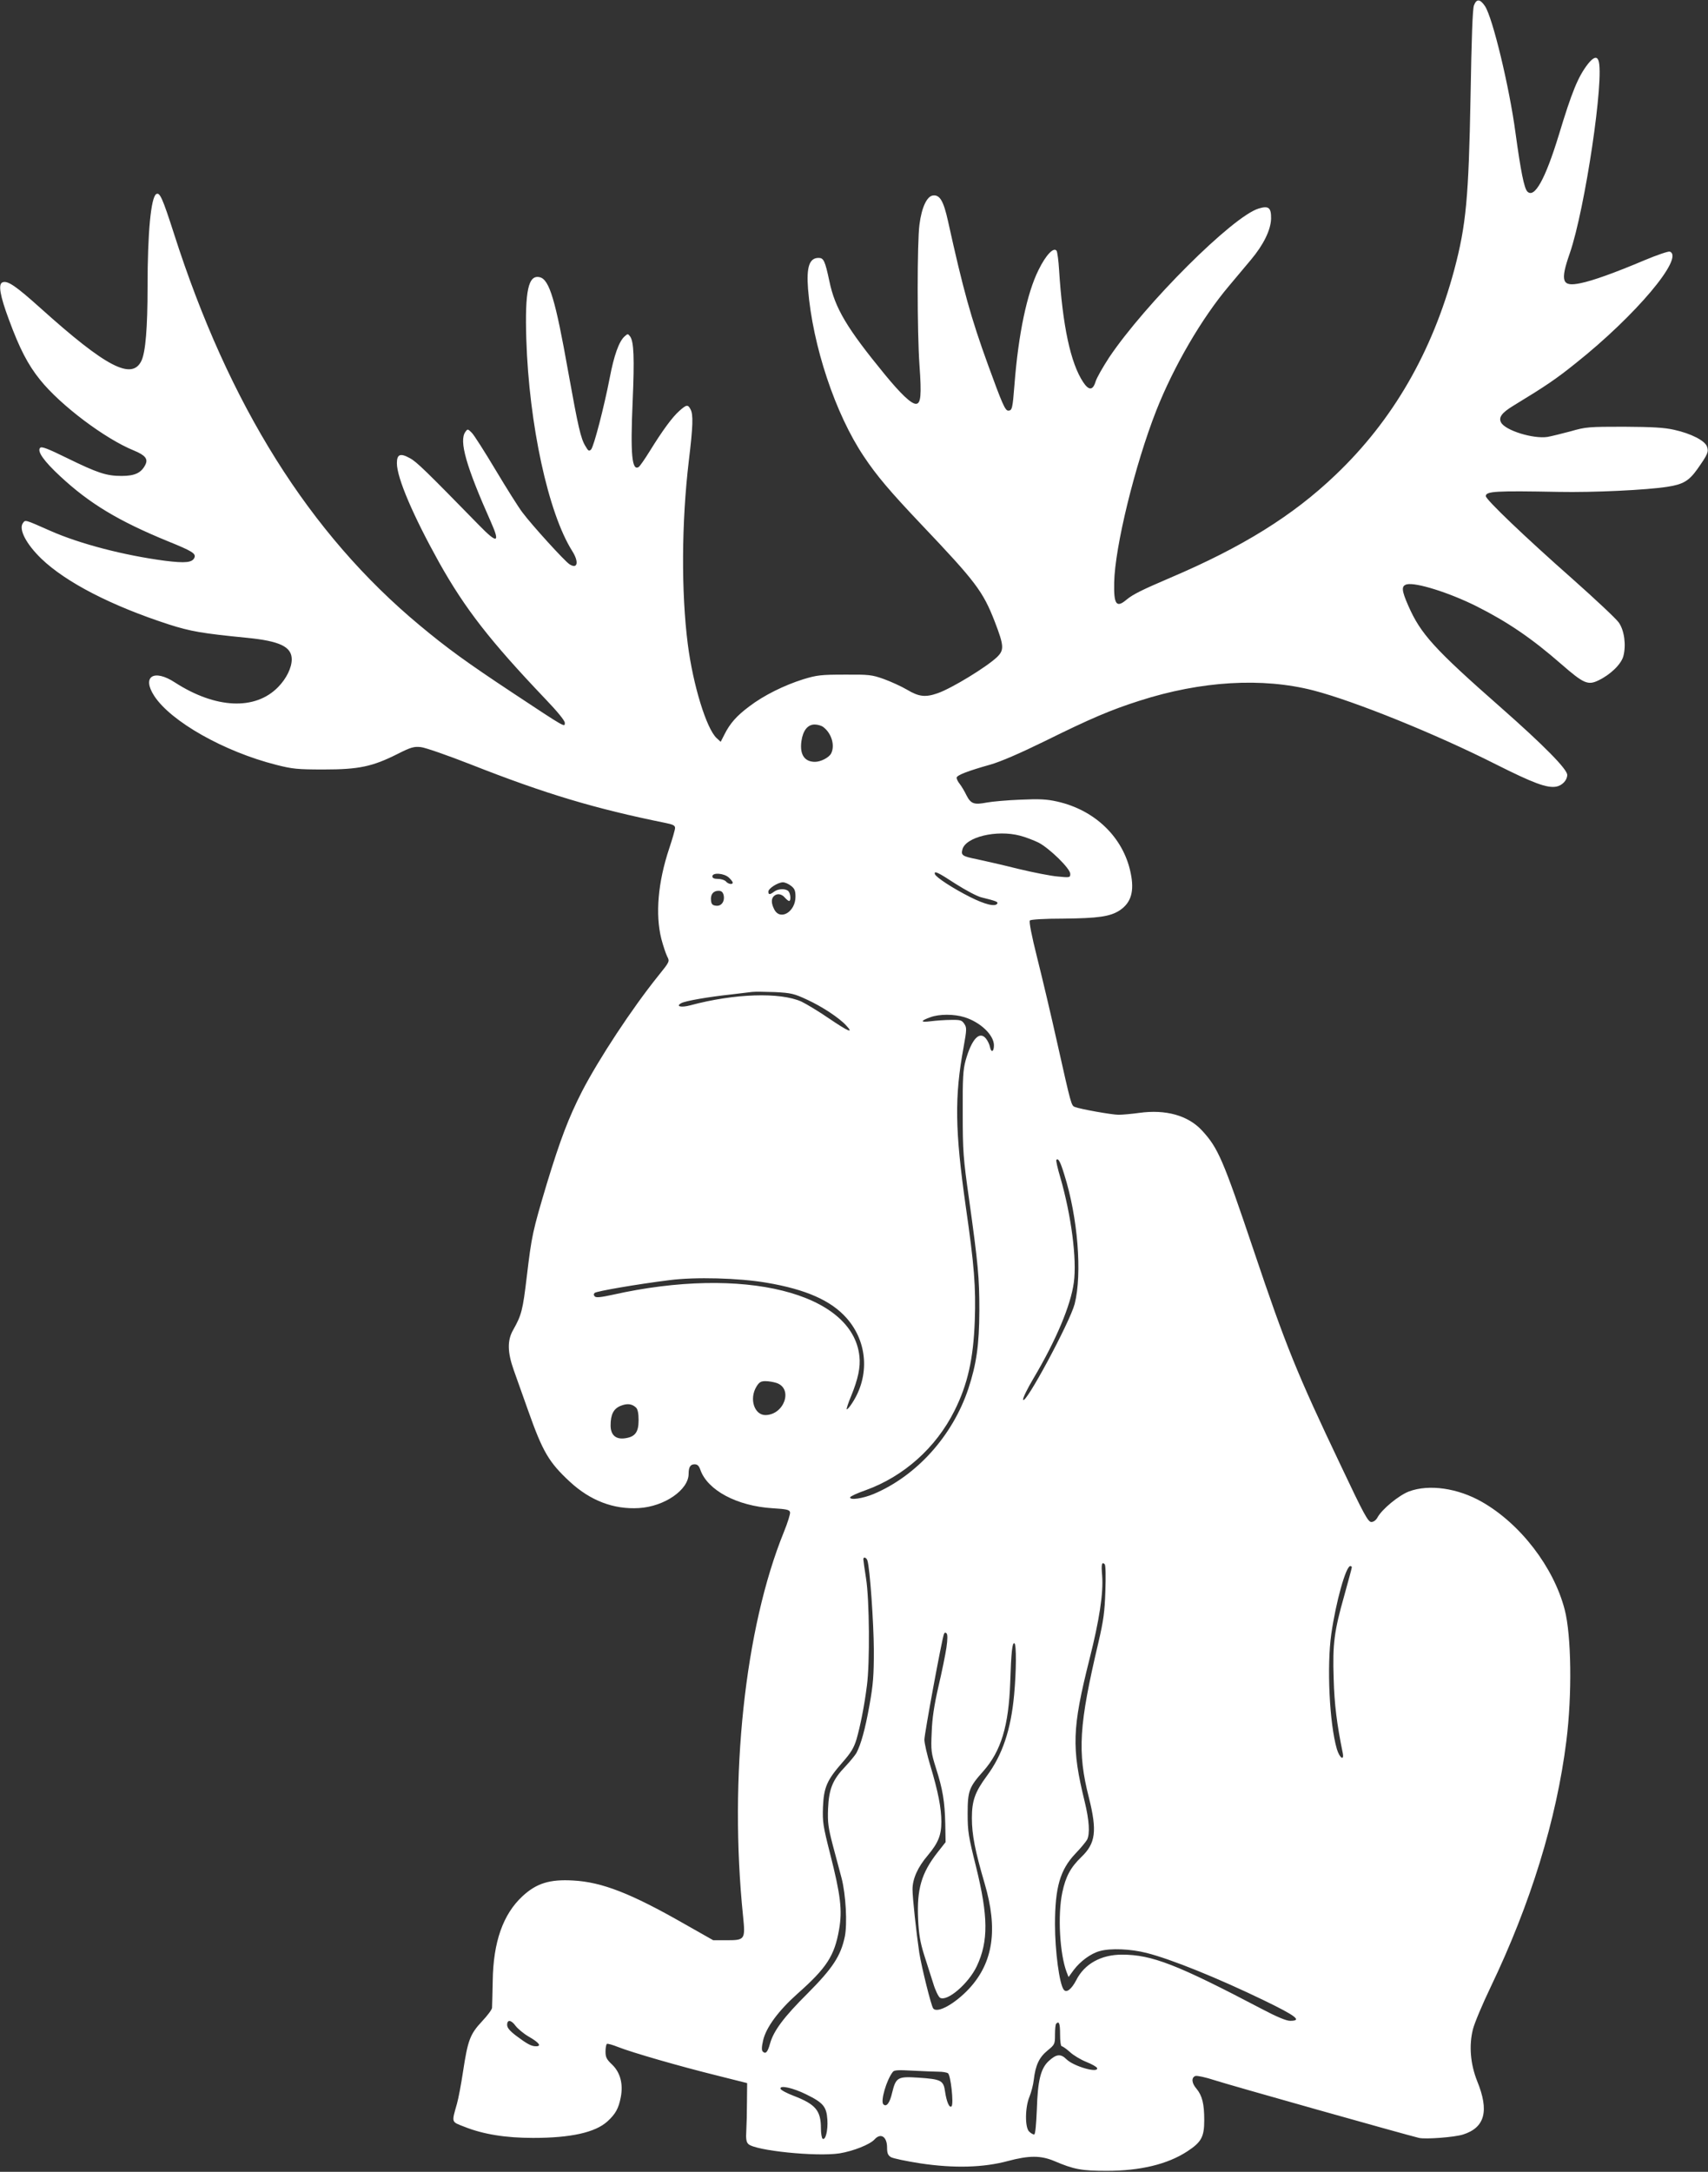 <?xml version="1.0" standalone="no"?>
<!DOCTYPE svg PUBLIC "-//W3C//DTD SVG 20010904//EN"
 "http://www.w3.org/TR/2001/REC-SVG-20010904/DTD/svg10.dtd">
<svg version="1.0" xmlns="http://www.w3.org/2000/svg"
 width="1007pt" height="1280pt" viewBox="0 0 1007 1280"
 preserveAspectRatio="xMidYMid meet">
<rect x="0" y="0" width="1007" height="1280" fill="#333333" stroke="none"/>
<g transform="translate(0,1280) scale(0.1,-0.1)"
fill="#ffffff" stroke="none">
<path d="M8690 12768 c-8 -23 -14 -189 -20 -538 -11 -594 -26 -757 -96 -1020
-130 -485 -362 -887 -699 -1208 -253 -242 -550 -426 -975 -607 -168 -72 -219
-97 -258 -129 -60 -51 -76 -29 -73 101 4 209 122 692 248 1013 103 261 269
546 429 735 42 50 100 119 130 155 73 87 116 174 118 241 1 65 -14 78 -73 60
-152 -45 -669 -561 -882 -878 -37 -57 -74 -121 -80 -143 -16 -52 -40 -52 -73
-2 -74 112 -121 330 -142 663 -3 52 -10 102 -14 110 -16 26 -63 -22 -107 -112
-68 -136 -119 -378 -142 -677 -11 -142 -14 -152 -37 -152 -18 0 -36 42 -119
270 -101 278 -146 441 -236 848 -26 117 -48 155 -88 150 -36 -4 -67 -70 -80
-171 -14 -103 -14 -630 0 -829 13 -179 8 -228 -21 -228 -28 0 -89 58 -185 175
-222 271 -292 388 -325 547 -26 122 -34 138 -64 138 -54 0 -72 -53 -62 -183
27 -335 161 -737 329 -987 75 -113 155 -207 337 -399 323 -340 365 -395 435
-575 55 -143 56 -167 13 -209 -64 -60 -266 -183 -348 -212 -73 -26 -112 -22
-182 20 -34 20 -96 48 -137 63 -70 25 -88 27 -231 26 -139 0 -164 -3 -243 -27
-112 -35 -234 -95 -319 -160 -75 -56 -114 -100 -147 -166 l-22 -43 -24 22
c-60 56 -139 312 -170 554 -39 305 -37 717 6 1079 25 207 27 274 10 305 -15
29 -24 28 -66 -10 -41 -36 -99 -115 -175 -238 -29 -47 -58 -88 -64 -92 -40
-26 -50 71 -36 387 11 256 7 352 -15 382 -13 17 -14 17 -33 0 -33 -30 -62
-112 -87 -243 -33 -171 -94 -406 -110 -423 -12 -12 -17 -9 -33 19 -28 45 -43
112 -102 439 -75 423 -111 543 -167 557 -68 17 -89 -78 -80 -366 16 -501 129
-1024 271 -1248 41 -65 31 -109 -17 -77 -29 19 -221 230 -277 305 -23 30 -94
143 -158 250 -64 107 -127 206 -140 219 -24 24 -25 24 -38 6 -39 -53 4 -203
151 -533 55 -124 37 -128 -72 -16 -310 317 -368 374 -407 394 -56 31 -76 23
-76 -30 0 -86 95 -308 249 -585 153 -273 302 -464 624 -802 73 -76 117 -130
117 -143 0 -27 8 -32 -305 175 -275 182 -388 264 -550 399 -650 540 -1126
1298 -1450 2311 -67 208 -83 244 -104 231 -31 -20 -51 -226 -51 -546 0 -244
-12 -385 -36 -436 -56 -117 -209 -37 -594 309 -146 131 -195 165 -225 153 -27
-10 -15 -79 38 -221 62 -168 111 -264 183 -353 120 -150 383 -348 553 -417 68
-28 85 -50 68 -84 -24 -48 -62 -66 -140 -66 -90 0 -141 17 -325 107 -108 53
-146 68 -155 59 -20 -20 21 -78 118 -168 172 -160 342 -263 635 -383 141 -57
165 -72 157 -95 -12 -31 -53 -35 -174 -20 -243 32 -503 100 -675 176 -156 69
-148 66 -163 46 -26 -36 19 -123 109 -210 145 -139 412 -277 751 -387 128 -41
196 -53 461 -79 194 -19 264 -53 264 -127 0 -49 -31 -113 -80 -163 -135 -139
-369 -128 -609 27 -124 81 -196 35 -122 -79 98 -151 412 -329 721 -407 94 -24
124 -27 280 -27 206 0 286 17 435 92 77 39 96 44 135 40 25 -2 160 -49 300
-104 437 -172 728 -259 1143 -343 45 -9 57 -15 57 -30 0 -10 -16 -65 -35 -122
-66 -198 -82 -387 -46 -531 11 -42 27 -89 35 -105 15 -28 14 -30 -53 -113
-156 -194 -350 -489 -450 -682 -79 -155 -128 -284 -207 -543 -85 -285 -89
-305 -118 -546 -24 -202 -31 -228 -81 -317 -35 -61 -33 -132 4 -236 16 -44 54
-151 85 -239 86 -243 122 -304 246 -419 120 -111 258 -164 407 -155 150 9 293
107 293 202 0 39 10 56 35 56 17 0 26 -9 34 -32 42 -121 216 -214 426 -227 84
-5 100 -9 103 -24 2 -9 -14 -61 -36 -115 -231 -567 -325 -1447 -241 -2266 14
-138 11 -141 -99 -141 l-77 0 -173 98 c-312 178 -483 245 -653 254 -138 8
-216 -16 -299 -93 -114 -106 -172 -269 -175 -499 -2 -77 -3 -148 -4 -158 0
-10 -27 -46 -60 -81 -70 -75 -83 -111 -111 -295 -11 -73 -27 -159 -36 -190
-32 -113 -34 -105 43 -135 112 -45 245 -66 406 -66 223 0 366 32 438 97 48 44
66 76 79 143 15 78 -3 146 -51 192 -33 31 -39 44 -39 77 0 22 4 42 8 45 5 3
35 -6 68 -19 75 -30 357 -112 584 -168 l175 -44 -1 -109 c0 -60 -2 -137 -4
-172 -3 -46 0 -67 12 -78 39 -39 402 -76 538 -55 80 13 179 52 206 82 37 41
74 16 74 -48 0 -33 5 -45 22 -56 13 -8 91 -24 174 -37 200 -30 373 -25 517 14
124 33 193 33 272 0 117 -50 162 -58 310 -58 197 0 357 38 474 114 84 55 101
85 101 185 0 95 -12 144 -45 184 -30 34 -32 67 -7 76 11 3 61 -8 113 -25 82
-27 1122 -320 1205 -340 39 -9 210 4 260 20 129 41 155 139 83 315 -40 101
-49 209 -25 305 9 36 56 148 105 250 235 490 388 985 446 1450 34 269 30 621
-10 774 -65 250 -261 505 -487 634 -143 82 -313 106 -431 62 -60 -23 -160
-105 -186 -154 -9 -16 -23 -26 -36 -26 -19 0 -44 45 -180 333 -259 544 -323
701 -515 1272 -179 531 -208 599 -303 702 -82 89 -214 126 -371 104 -44 -6
-99 -11 -121 -11 -39 0 -225 33 -258 46 -21 8 -22 13 -103 374 -36 162 -90
390 -119 505 -33 131 -49 214 -43 220 5 6 86 11 197 11 205 2 277 12 333 49
67 45 87 112 64 221 -43 209 -210 370 -433 420 -62 14 -105 16 -217 11 -78 -3
-167 -11 -199 -17 -74 -14 -93 -8 -119 43 -11 23 -29 53 -39 66 -11 13 -19 30
-19 37 0 15 65 40 200 78 62 18 173 66 320 138 271 134 389 184 558 238 364
117 725 138 1025 61 243 -63 723 -257 1077 -436 221 -111 301 -141 356 -131
35 7 64 38 64 69 0 34 -138 174 -390 396 -396 348 -474 435 -547 601 -40 91
-42 117 -9 126 54 13 251 -49 411 -129 183 -92 326 -189 501 -342 131 -114
156 -125 218 -95 71 34 134 95 147 143 17 65 6 151 -27 198 -15 22 -138 137
-273 257 -280 247 -511 468 -511 488 0 29 59 32 430 25 206 -4 519 11 640 30
93 14 128 35 177 104 62 88 68 102 57 133 -12 35 -94 77 -194 99 -58 13 -125
17 -295 18 -208 0 -225 -1 -315 -27 -52 -14 -114 -29 -136 -33 -84 -13 -249
38 -274 85 -16 30 4 57 71 98 194 118 253 158 370 252 352 280 641 623 554
657 -9 3 -76 -20 -150 -51 -175 -74 -306 -121 -377 -135 -109 -23 -121 10 -63
176 90 260 206 1040 169 1137 -10 26 -30 19 -62 -21 -58 -75 -94 -162 -172
-420 -79 -258 -143 -374 -185 -332 -19 19 -39 120 -70 346 -36 270 -135 680
-180 747 -29 43 -50 44 -65 4z m-3836 -4253 c49 -37 70 -109 46 -156 -13 -24
-61 -49 -95 -49 -62 0 -91 43 -80 122 9 63 37 98 78 98 18 0 41 -7 51 -15z
m1159 -640 c32 -8 81 -27 110 -41 65 -34 187 -153 187 -184 0 -22 -2 -23 -72
-16 -40 3 -147 24 -238 46 -91 23 -199 47 -240 56 -85 17 -95 23 -86 57 18 74
202 118 339 82z m-379 -284 c60 -38 127 -74 153 -80 85 -21 98 -26 93 -36 -11
-21 -73 -6 -162 39 -101 51 -199 115 -206 134 -7 23 18 11 122 -57z m-1337 37
c13 -12 23 -25 23 -30 0 -13 -27 -9 -40 7 -7 8 -28 15 -46 15 -24 0 -34 5 -34
15 0 24 69 19 97 -7z m367 -49 c21 -16 26 -29 26 -64 0 -89 -90 -143 -125 -75
-18 35 -19 62 -3 78 18 18 46 15 65 -8 10 -11 21 -20 25 -20 13 0 9 45 -4 58
-16 16 -60 15 -84 -3 -25 -19 -34 -19 -34 0 0 19 57 55 86 55 12 0 33 -9 48
-21z m-398 -53 c9 -37 -12 -68 -44 -64 -21 2 -28 9 -30 31 -4 35 13 57 44 57
17 0 25 -7 30 -24z m493 -618 c87 -40 188 -106 230 -152 47 -50 13 -36 -99 40
-61 42 -136 87 -165 101 -125 56 -395 48 -655 -22 -55 -15 -89 -6 -53 13 23
13 161 37 293 51 52 6 109 13 125 15 17 2 77 1 134 -1 95 -5 113 -9 190 -45z
m927 -103 c94 -29 174 -105 174 -166 0 -38 -16 -45 -23 -11 -3 16 -14 39 -24
51 -38 47 -84 -2 -120 -129 -15 -55 -18 -102 -17 -310 0 -226 3 -265 37 -505
54 -388 61 -463 61 -660 -1 -203 -17 -314 -65 -460 -93 -278 -305 -513 -558
-620 -65 -27 -141 -38 -139 -20 1 6 42 25 91 42 225 81 415 250 524 468 78
155 112 307 120 531 7 198 -3 326 -53 672 -64 452 -67 647 -13 940 19 105 19
116 4 138 -14 21 -22 24 -78 23 -34 0 -88 -4 -120 -8 -62 -8 -63 2 -1 24 52
19 139 19 200 0z m588 -925 c81 -255 107 -587 62 -765 -28 -107 -295 -604
-304 -564 -2 10 26 66 61 125 134 226 220 431 238 565 19 137 -15 396 -80 621
-16 53 -26 99 -23 102 11 12 23 -9 46 -84z m-1754 -640 c231 -39 380 -105 471
-208 125 -141 138 -343 32 -503 -14 -22 -28 -37 -31 -35 -2 3 9 38 26 78 41
100 56 171 49 234 -39 375 -683 536 -1455 363 -69 -15 -97 -18 -105 -10 -7 7
-8 14 -1 21 10 10 248 51 439 75 152 20 413 13 575 -15z m59 -591 c98 -34 45
-187 -66 -189 -66 0 -97 96 -53 168 16 26 26 32 53 32 19 0 48 -5 66 -11z
m-829 -145 c10 -10 15 -34 15 -74 0 -72 -21 -99 -82 -107 -53 -7 -83 20 -83
76 0 64 17 98 58 115 39 16 68 13 92 -10z m1364 -901 c15 -46 37 -367 38 -528
0 -152 -4 -203 -26 -326 -25 -140 -50 -230 -77 -281 -7 -12 -36 -48 -65 -79
-75 -78 -97 -132 -102 -249 -3 -82 1 -111 28 -215 18 -66 41 -154 52 -195 25
-97 34 -267 19 -343 -24 -115 -72 -187 -218 -334 -142 -141 -202 -222 -223
-297 -14 -51 -26 -64 -43 -47 -7 7 -7 26 2 65 17 76 90 175 202 275 173 153
219 224 246 379 20 113 9 204 -53 447 -42 165 -45 188 -42 275 5 117 24 159
114 262 52 59 68 86 84 138 23 81 46 197 61 315 18 134 15 508 -5 632 -9 57
-16 107 -16 113 0 17 18 11 24 -7z m1403 -180 c-4 -123 -11 -174 -41 -303
-115 -487 -125 -645 -56 -915 49 -196 40 -269 -45 -350 -63 -61 -92 -114 -112
-209 -28 -133 -15 -363 26 -470 l11 -28 30 41 c38 51 101 98 154 112 63 18
182 13 276 -11 146 -37 420 -148 691 -279 192 -93 228 -121 155 -121 -22 0
-78 23 -167 70 -499 262 -648 320 -824 320 -124 0 -222 -55 -270 -151 -28 -53
-57 -76 -73 -56 -26 32 -52 228 -52 385 0 218 30 322 120 417 32 33 62 70 69
82 18 35 13 114 -14 225 -78 318 -74 432 28 838 59 233 83 392 75 494 -6 66
-2 84 15 67 6 -6 7 -71 4 -158z m1453 140 c0 -5 -20 -78 -44 -165 -60 -212
-70 -285 -63 -492 4 -151 19 -268 53 -435 11 -51 -17 -35 -34 20 -44 150 -60
488 -33 679 27 188 86 400 112 400 5 0 9 -3 9 -7z m-2390 -473 c-6 -41 -27
-144 -47 -229 -26 -114 -37 -187 -40 -271 -5 -107 -3 -121 25 -210 40 -125 52
-197 55 -328 l2 -109 -48 -61 c-95 -122 -122 -216 -114 -392 4 -89 12 -136 35
-210 17 -52 41 -128 54 -169 12 -41 31 -79 40 -85 42 -25 168 83 217 186 69
147 68 293 -5 588 -44 176 -49 206 -49 310 0 135 8 157 93 252 104 118 149
266 158 523 6 179 12 237 25 230 12 -8 11 -163 -2 -304 -19 -206 -69 -354
-161 -478 -70 -95 -88 -146 -88 -248 0 -99 19 -194 75 -385 80 -271 51 -466
-91 -620 -84 -90 -188 -148 -212 -117 -12 15 -68 241 -82 327 -18 122 -40 325
-40 375 0 62 31 131 90 200 61 73 80 118 80 198 0 81 -19 178 -65 331 -19 63
-35 132 -35 153 0 34 102 586 115 622 4 10 9 11 16 4 6 -6 6 -35 -1 -83z
m-2540 -2230 c12 -16 46 -45 77 -63 61 -35 78 -57 43 -57 -28 0 -53 14 -117
62 -38 29 -53 47 -53 64 0 33 24 30 50 -6z m3210 -50 c0 -40 4 -70 10 -70 5 0
27 -15 48 -34 20 -19 64 -45 96 -58 33 -13 61 -29 64 -36 11 -33 -137 9 -180
51 -34 34 -60 32 -106 -11 -46 -43 -64 -114 -69 -284 -4 -93 -9 -148 -16 -148
-6 0 -19 7 -29 17 -26 23 -25 144 2 207 10 25 22 70 25 99 10 86 32 132 81
172 43 35 44 38 44 94 0 32 3 61 7 64 17 18 23 1 23 -63z m-715 -220 c22 0 46
-4 54 -9 16 -10 35 -181 21 -195 -12 -12 -29 25 -38 86 -9 67 -23 74 -158 83
-121 8 -132 2 -154 -88 -14 -62 -34 -87 -52 -69 -18 18 19 145 56 191 8 11 33
12 121 7 60 -3 128 -6 150 -6z m-781 -134 c100 -49 119 -72 124 -149 4 -64
-11 -123 -28 -112 -5 3 -10 31 -10 61 0 105 -31 142 -161 192 -40 15 -75 34
-77 41 -8 24 74 6 152 -33z"/>
</g>
</svg>
